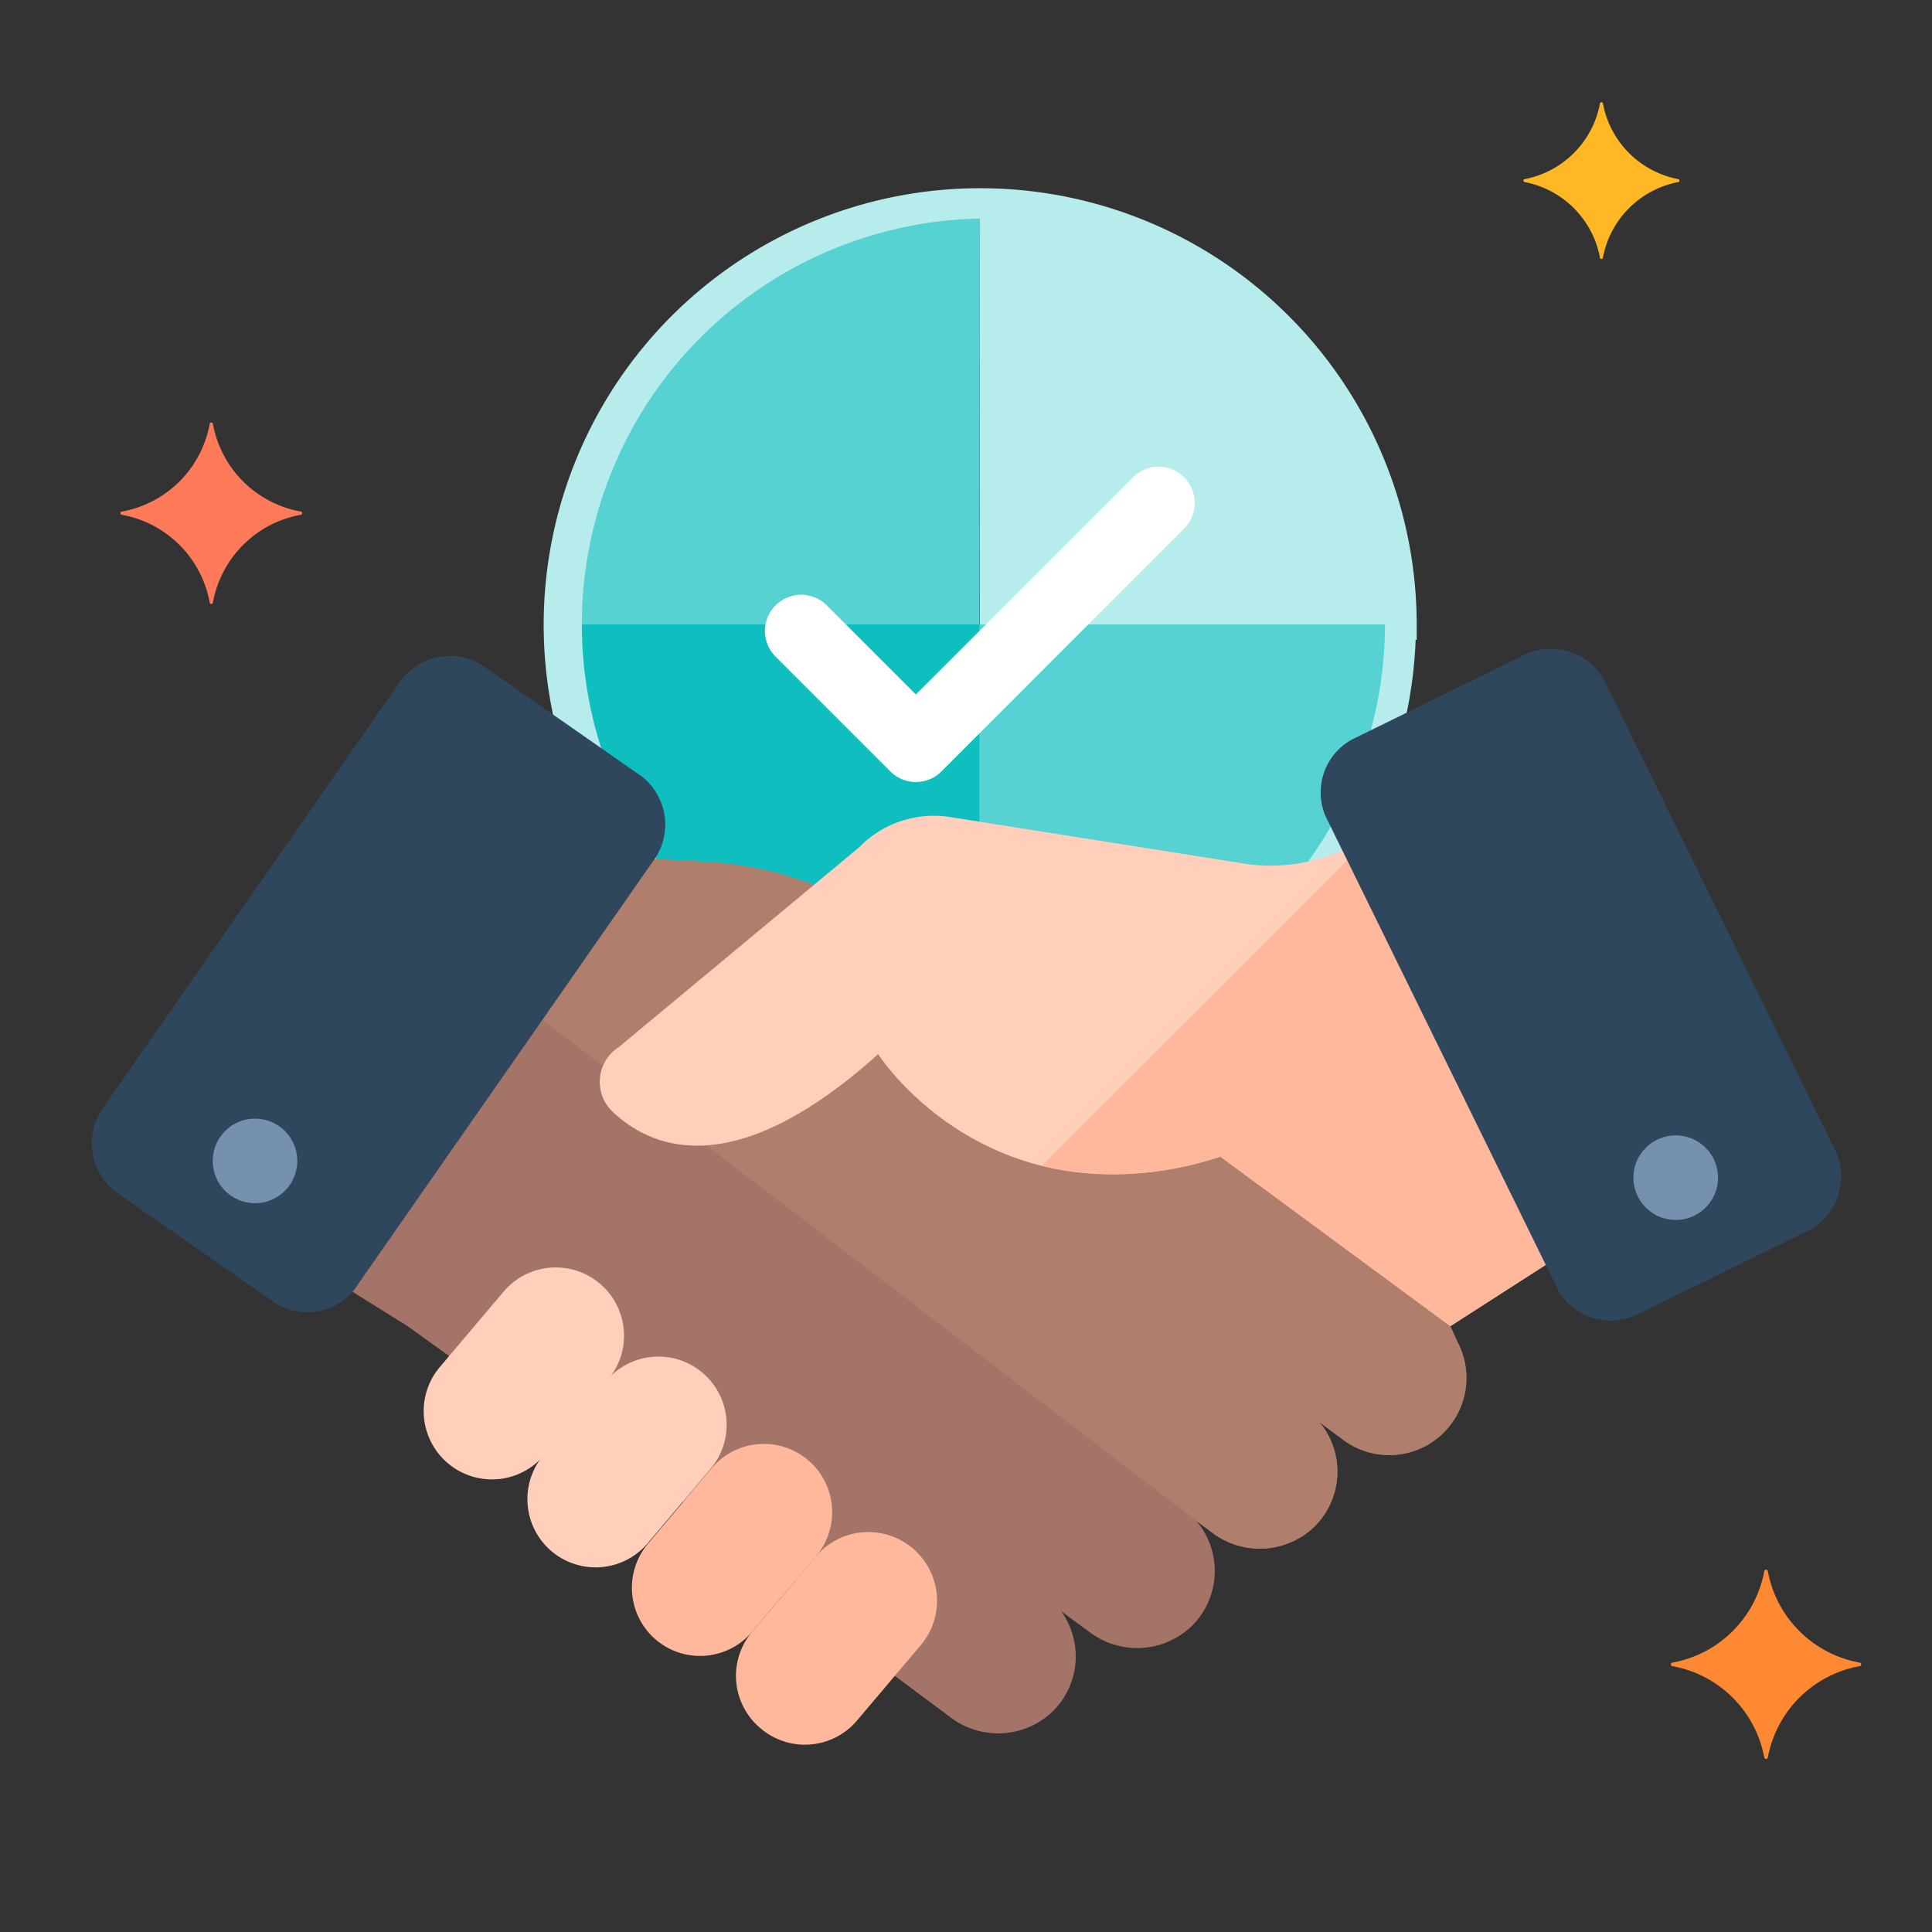 <svg id="Icons" xmlns="http://www.w3.org/2000/svg" xmlns:xlink="http://www.w3.org/1999/xlink" viewBox="0 0 128 128"><rect x="0" y="0" width="128" height="128" fill="#333333" stroke="none"/><defs><style>.cls-1{fill:#fcead7;}.cls-2{clip-path:url(#clip-path);}.cls-3{fill:#ffa766;}.cls-4{fill:#ff8933;}.cls-5{fill:#ff7a59;}.cls-6{fill:#ffb824;}.cls-7{fill:#0fbfbf;}.cls-8{fill:#57d2d2;}.cls-9{fill:#b7ecec;}.cls-10{fill:#fff;}.cls-11{fill:#a37467;}.cls-12{fill:#af7e6d;}.cls-13{fill:#ffcfbc;}.cls-14{fill:#ffb89b;}.cls-15{fill:#2e475d;}.cls-16{fill:#7691ad;}</style><clipPath id="clip-path"><circle class="cls-1" cx="64" cy="-84" r="59.83"/></clipPath></defs><circle class="cls-1" cx="64" cy="-84" r="59.83"/><g class="cls-2"><rect class="cls-3" x="44.51" y="-88.03" width="38.98" height="164.87" transform="translate(128 -11.18) rotate(-180)"/><rect class="cls-4" x="64" y="-88.03" width="19.49" height="164.87" transform="translate(147.49 -11.18) rotate(-180)"/></g><g id="mobile_payment" data-name="mobile payment"><path class="cls-5" d="M8.09,33.89a7.22,7.22,0,0,0,5.8-5.79.11.11,0,0,1,.22,0,7.22,7.22,0,0,0,5.8,5.79.11.11,0,0,1,0,.22,7.22,7.22,0,0,0-5.8,5.79.11.11,0,0,1-.22,0,7.22,7.22,0,0,0-5.8-5.79A.11.11,0,0,1,8.09,33.89Z"/><path class="cls-6" d="M101,11.87a6.28,6.28,0,0,0,5-5,.1.1,0,0,1,.2,0,6.28,6.28,0,0,0,5,5,.1.1,0,0,1,0,.19,6.28,6.28,0,0,0-5,5,.1.1,0,0,1-.2,0,6.28,6.28,0,0,0-5-5A.1.1,0,0,1,101,11.87Z"/><path class="cls-4" d="M110.82,110.15a7.56,7.56,0,0,0,6.07-6.07.12.12,0,0,1,.23,0,7.56,7.56,0,0,0,6.07,6.07.12.12,0,0,1,0,.24,7.56,7.56,0,0,0-6.07,6.06.12.12,0,0,1-.23,0,7.56,7.56,0,0,0-6.07-6.06A.12.12,0,0,1,110.82,110.15Z"/></g><path class="cls-7" d="M37,41.37a27.9,27.9,0,0,0,27.9,27.9V41.37Z"/><path class="cls-8" d="M92.78,41.37a27.9,27.9,0,0,1-27.9,27.9V41.37Z"/><path class="cls-8" d="M64.92,13.46A27.91,27.91,0,0,0,37,41.37h27.9Z"/><path class="cls-9" d="M64.92,13.46A27.92,27.92,0,0,1,92.83,41.37H64.92Z"/><path class="cls-9" d="M64.92,70.29l-1.06,0a28.92,28.92,0,1,1,30-28.9v1h-.07A29,29,0,0,1,65.94,70.27v0Zm0-55.81a26.89,26.89,0,0,0,0,53.77h0A26.93,26.93,0,0,0,91.76,41.37v-1h0A26.92,26.92,0,0,0,64.92,14.48Z"/><g id="Shape"><path class="cls-10" d="M60.68,51.81a2.38,2.38,0,0,1-1.69-.7L51.38,43.5a2.4,2.4,0,1,1,3.4-3.39l5.9,5.9L75.07,31.63a2.34,2.34,0,0,1,1.69-.71h0a2.34,2.34,0,0,1,1.69.71,2.39,2.39,0,0,1,0,3.39L62.38,51.1a2.38,2.38,0,0,1-1.69.71Z"/></g><path class="cls-11" d="M96.55,88.85l-.46-1-.2-2.23L56.44,60.2l-2.22-1.45-.6-.23a23,23,0,0,0-6.7-1.41l-6.26-.35a22.43,22.43,0,0,0-2.46,0A9.64,9.64,0,0,1,33.86,56l-4.53-1.9-1.26.9L17.63,81l.58,1.37L27,87.86l2.78,2,1.76,0L59,109.23l.26,1.78L63,113.8a5.22,5.22,0,0,0,6.85-.52,5.12,5.12,0,0,0,.45-6.54l1.9,1.4a5.22,5.22,0,0,0,7-.66,5.14,5.14,0,0,0,.07-6.71l1.06.79a5.21,5.21,0,0,0,6.76-.43,5.12,5.12,0,0,0,.32-6.91L89,95.4a5.11,5.11,0,0,0,7.53-6.55Z"/><path class="cls-12" d="M79.28,100.77l1.06.79a5.21,5.21,0,0,0,6.76-.43,5.12,5.12,0,0,0,.32-6.91L89,95.4a5.11,5.11,0,0,0,7.53-6.55h0l-.46-1-.2-2.23L56.44,60.2l-2.22-1.45-.6-.23a23,23,0,0,0-6.7-1.41l-6.26-.35a22.43,22.43,0,0,0-2.46,0A9.64,9.64,0,0,1,33.86,56l-4.53-1.9-1.26.9-2,5Z"/><path class="cls-13" d="M29.67,96.94a4.52,4.52,0,0,1-.53-6.37l4.23-5a4.52,4.52,0,0,1,6.9,5.85l-4.23,5A4.52,4.52,0,0,1,29.67,96.94Z"/><path class="cls-13" d="M36.56,102.79A4.53,4.53,0,0,1,36,96.41l4.23-5a4.52,4.52,0,0,1,6.89,5.85l-4.22,5A4.53,4.53,0,0,1,36.56,102.79Z"/><path class="cls-14" d="M43.46,108.64a4.53,4.53,0,0,1-.52-6.38l4.22-5a4.52,4.52,0,0,1,6.9,5.85l-4.23,5A4.52,4.52,0,0,1,43.46,108.64Z"/><path class="cls-14" d="M50.36,114.48a4.52,4.52,0,0,1-.53-6.37l4.23-5A4.52,4.52,0,1,1,61,109l-4.23,5A4.52,4.52,0,0,1,50.36,114.48Z"/><path class="cls-13" d="M96.38,55.11l-1.65-.9-6.6,2.44a11.4,11.4,0,0,1-5.73.56L62.93,54.13a6.9,6.9,0,0,0-6,2L41,69.37a2.73,2.73,0,0,0-.43,4.27c2.66,2.53,8.15,4.71,17.61-3.8,0,0,7.39,11.61,22.69,6.79L96.09,87.86l9.51-6.11.47-1Z"/><path class="cls-14" d="M96.38,55.11l-1.65-.9-4.25,1.57-3.3,3.3Q78.1,68.16,69,77.24a21.58,21.58,0,0,0,11.84-.61L96.09,87.86l9.51-6.11.47-1Z"/><path class="cls-15" d="M89.56,49l11.62-5.7a4.05,4.05,0,0,1,5.29,2.15l15,30.52a4.06,4.06,0,0,1-1.54,5.5l-11.62,5.69A4,4,0,0,1,103,85L88,54.44A4,4,0,0,1,89.56,49Z"/><path class="cls-16" d="M109.79,75.51a2.8,2.8,0,1,1-1.28,3.75A2.79,2.79,0,0,1,109.79,75.51Z"/><path class="cls-15" d="M31.92,44.05l10.61,7.4a4.05,4.05,0,0,1,.69,5.67L23.78,85a4,4,0,0,1-5.55,1.33L7.61,78.92a4.06,4.06,0,0,1-.68-5.67L26.36,45.37A4.06,4.06,0,0,1,31.92,44.05Z"/><path class="cls-16" d="M18.5,74.62a2.8,2.8,0,1,1-3.9.69A2.8,2.8,0,0,1,18.5,74.62Z"/></svg>